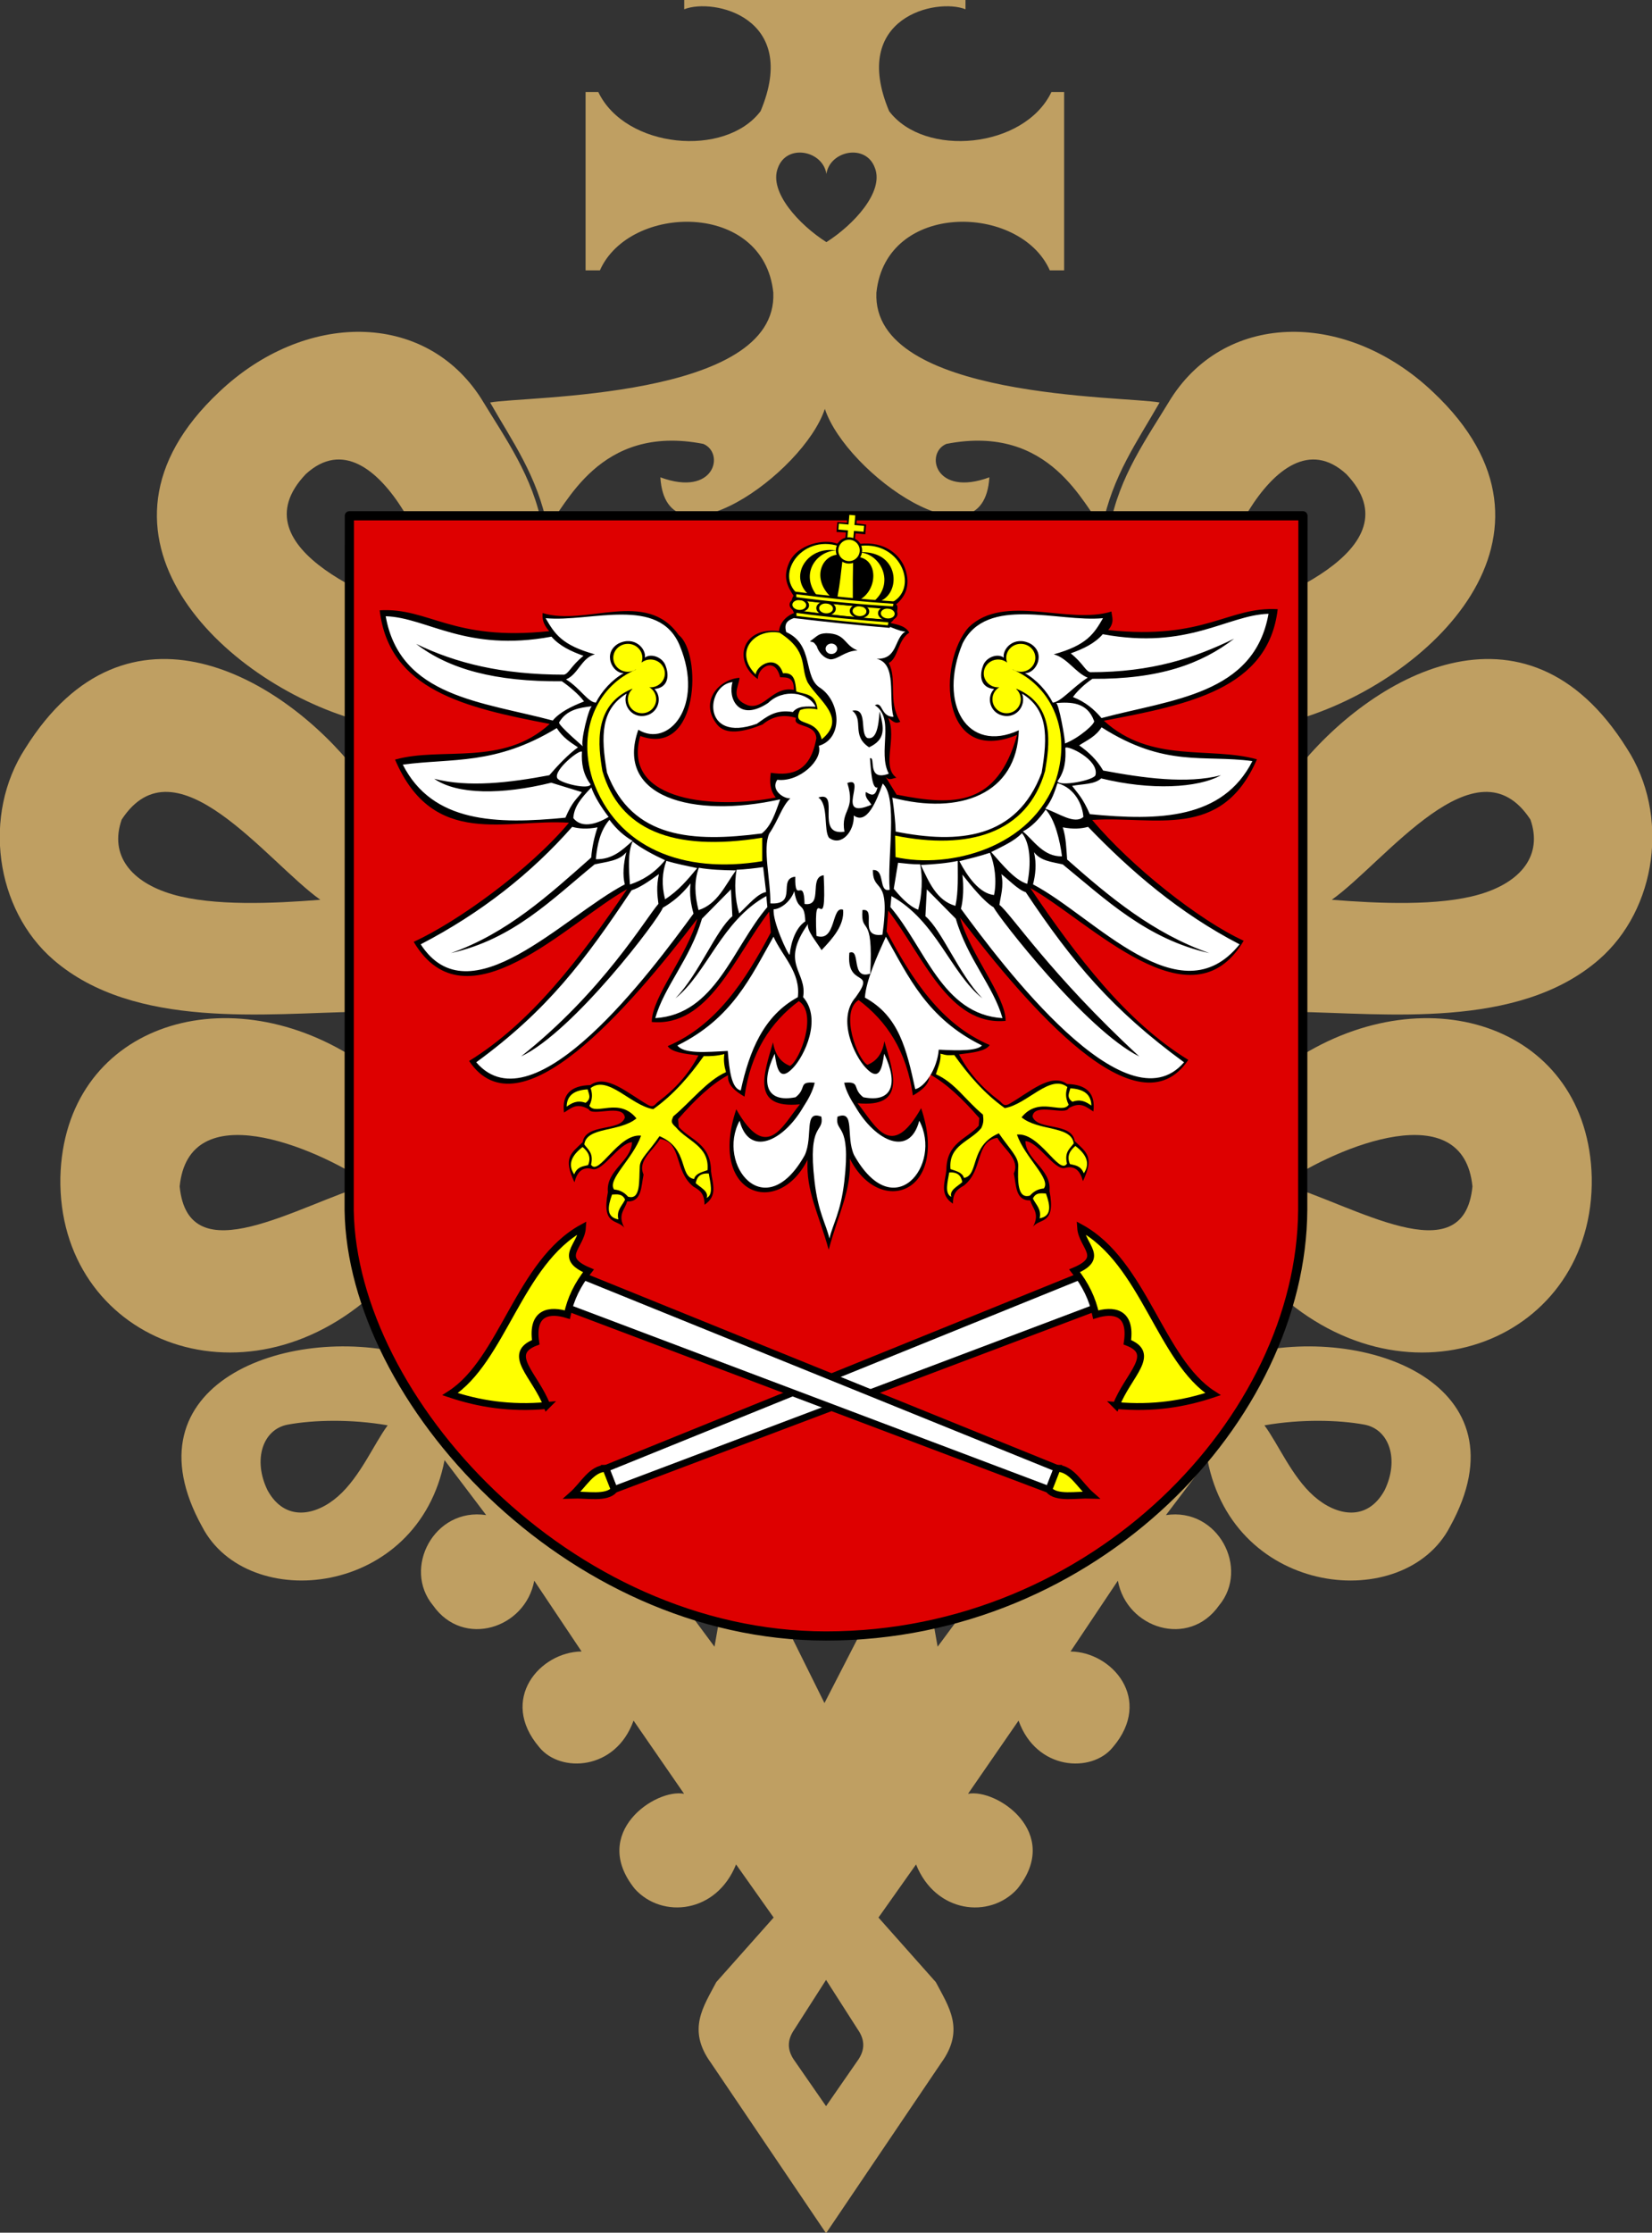 <?xml version="1.0" encoding="UTF-8" standalone="no"?>
<svg xmlns:inkscape="http://www.inkscape.org/namespaces/inkscape" xmlns:sodipodi="http://sodipodi.sourceforge.net/DTD/sodipodi-0.dtd" xmlns="http://www.w3.org/2000/svg" xmlns:svg="http://www.w3.org/2000/svg" xmlns:rdf="http://www.w3.org/1999/02/22-rdf-syntax-ns#" xmlns:cc="http://creativecommons.org/ns#" xmlns:dc="http://purl.org/dc/elements/1.1/" id="svg2" sodipodi:version="0.32" inkscape:version="1.1.2 (b8e25be833, 2022-02-05)" width="975.714" height="1317.822" version="1.0" sodipodi:docname="POL_gmina_Czarny_Dunajec_COA.svg" inkscape:output_extension="org.inkscape.output.svg.inkscape">
  <rect width="100%" height="100%" fill="#333333" stroke="none"/>
  <defs id="defs5"></defs>
  <g id="g3444">
    <g transform="matrix(0.765,0,0,0.765,392.266,449.77)" id="g3332">
      <path id="path2508" style="fill:#bf9f62;fill-opacity:1;fill-rule:evenodd;stroke:none;stroke-width:1px;stroke-linecap:butt;stroke-linejoin:miter;stroke-opacity:1" d="m 125.261,-401.111 c 21.389,-13.616 44.598,-38.984 37.455,-57.231 -6.812,-19.076 -34.728,-13.452 -37.455,4.591 -2.727,-18.043 -30.643,-23.666 -37.454,-4.591 -7.143,18.247 16.065,43.616 37.454,57.231 z m 107.395,-187.034 v 7.37 c -22.202,-8.937 -89.467,5.952 -58.959,78.612 27.3,36.1 104.422,28.844 125.287,-14.74 h 9.826 v 137.57 h -11.055 c -22.863,-51.607 -126.52,-53.662 -133.886,17.196 -3.673,82.206 192.516,79.709 218.639,84.753 -16.951,29.725 -36.536,56.816 -44.219,95.808 -14.227,-14.816 -39.307,-79.763 -120.374,-63.872 -16.746,6.96 -8.917,41.271 33.164,25.794 -4.402,71.751 -110.38,-2.649 -127.007,-52.817 -16.626,50.168 -122.604,124.569 -127.007,52.817 42.082,15.477 49.91,-18.834 33.164,-25.794 -81.067,-15.891 -106.147,49.056 -120.374,63.872 -7.683,-38.992 -27.268,-66.083 -44.219,-95.808 26.122,-5.044 222.312,-2.547 218.639,-84.753 -7.366,-70.858 -111.022,-68.804 -133.886,-17.196 h -11.055 v -137.57 h 9.826 c 20.866,43.584 97.987,50.839 125.287,14.74 30.508,-72.66 -36.756,-87.549 -58.959,-78.612 v -7.37 z m -108.881,1314.215 70.752,-137.589 16.607,94.104 27.678,-37.365 105.219,-826.39 c 7.314,-39.469 28.588,-68.468 47.311,-99.38 43.549,-68.022 136.516,-67.28 202.217,-4.973 116.933,109.784 -3.39,223.973 -106.559,253.25 l 0.821,39.052 c 56.576,-71.99 176.907,-143.06 255.499,-17.213 33.096,51.018 23.383,124.065 -21.93,163.141 -62.498,53.896 -164.669,41.119 -234.694,40.03 l 1.687,36.025 c 101.909,-65.461 224.96,-24.336 227.778,91.81 2.094,124.809 -141.006,182.88 -244.037,87.615 l -23.096,48.612 c 92.651,-23.536 218.521,23.408 157.635,133.283 -34.965,67.133 -166.642,54.554 -187.127,-51.463 l -32.132,42.426 c 40.158,-6.129 64.827,41.132 40.998,69.712 -23.293,33.106 -71.314,17.845 -78.103,-19.115 l -36.543,54.622 c 32.045,0.325 64.131,36.904 32.695,73.82 -16.238,20.16 -59.062,18.128 -72.827,-20.499 l -39.008,56.48 c 21.984,-4.271 73.013,30.014 38.015,73.39 -21.16,23.368 -63.111,18.775 -78.147,-18.9 l -29.017,40.998 44.284,49.82 c 9.744,18.668 22.857,36.494 4.152,62.275 L 125,1135.114 36.098,1003.645 c -18.706,-25.781 -5.592,-43.606 4.152,-62.275 l 44.284,-49.82 -29.017,-40.998 c -15.037,37.675 -56.987,42.268 -78.147,18.9 -34.998,-43.375 16.031,-77.661 38.015,-73.39 l -39.008,-56.48 c -13.765,38.627 -56.589,40.659 -72.827,20.499 -31.436,-36.916 0.65,-73.495 32.695,-73.82 L -100.3,631.641 c -6.79,36.96 -54.811,52.221 -78.103,19.115 -23.829,-28.58 0.84,-75.842 40.998,-69.712 l -32.132,-42.426 c -20.485,106.016 -152.162,118.596 -187.127,51.463 -60.886,-109.874 64.984,-156.819 157.635,-133.283 l -23.096,-48.612 c -103.031,95.265 -246.131,37.194 -244.037,-87.615 2.818,-116.147 125.869,-157.271 227.778,-91.81 l 1.687,-36.025 c -70.025,1.089 -172.196,13.867 -234.694,-40.03 -45.313,-39.076 -55.026,-112.124 -21.93,-163.141 78.592,-125.847 198.923,-54.777 255.499,17.213 l 0.822,-39.052 C -340.17,-61.55 -460.493,-175.739 -343.559,-285.523 c 65.702,-62.307 158.668,-63.049 202.217,4.973 18.723,30.912 39.997,59.911 47.311,99.38 l 105.219,826.39 27.678,37.365 16.607,-94.104 z M 125,1037.076 l 25.107,-36.205 c 4.468,-6.898 5.38,-14.39 -0.658,-23.039 L 125,939.653 100.552,977.832 c -6.038,8.65 -5.127,16.141 -0.658,23.039 z M -172.628,-108.303 c 6.206,-25.222 -47.877,-165.227 -104.006,-113.88 -55.37,58.006 60.021,100.858 104.006,113.88 z m -92.815,214.594 c -36.379,2.894 -82.542,4.953 -113.837,-4.103 -32.407,-9.377 -49.155,-30.387 -39.539,-57.774 41.657,-63.678 112.033,32.488 153.375,61.877 z m 38.179,219.202 c -55.092,15.998 -140.088,70.702 -146.793,1.975 6.993,-70.294 102.486,-31.775 146.793,-1.975 z m 13.823,186.289 c -28.299,-4.933 -57.201,-4.188 -76.988,-0.59 -19.708,3.584 -27.157,27.312 -15.827,50.618 13.451,24.649 37.323,19.842 54.549,4.677 17.17,-15.116 27.699,-40.528 38.266,-54.705 z m 636.068,-620.084 c -6.206,-25.222 47.877,-165.227 104.006,-113.88 55.37,58.006 -60.021,100.858 -104.006,113.88 z m 92.815,214.594 c 36.379,2.894 82.542,4.953 113.837,-4.103 32.407,-9.377 49.155,-30.387 39.539,-57.774 -41.657,-63.678 -112.033,32.488 -153.375,61.877 z M 477.264,325.493 c 55.092,15.998 140.088,70.702 146.793,1.975 -6.993,-70.294 -102.486,-31.775 -146.793,-1.975 z m -13.823,186.289 c 28.299,-4.933 57.201,-4.188 76.988,-0.59 19.708,3.584 27.157,27.312 15.827,50.618 -13.451,24.649 -37.323,19.842 -54.549,4.677 C 484.536,551.37 474.008,525.958 463.44,511.782 Z"></path>
      <g transform="translate(-252.143,-218.773)" id="layer1" inkscape:label="Layer 1" style="fill:#da251c;fill-opacity:1">
        <path sodipodi:nodetypes="ccssccc" id="path3405" d="m 9.106,28.793 -0.145,535.719 0.005,0.414 C 11.326,710.479 177.427,893.074 377.2,893.074 c 207.404,-3e-5 366.982,-167.995 367.945,-328.562 L 745.325,28.793 Z" style="fill:#de0000;fill-opacity:1;fill-rule:nonzero;stroke:#000000;stroke-width:7.087;stroke-linecap:round;stroke-linejoin:round;stroke-miterlimit:4;stroke-dasharray:none;stroke-dashoffset:0;stroke-opacity:1"></path>
      </g>
    </g>
    <g id="g3414">
      <g id="g3380" transform="matrix(0.765,0,0,0.765,-443.294,449.77)">
        <path style="fill:#ffffff;fill-opacity:1;fill-rule:evenodd;stroke:#000000;stroke-width:5.315;stroke-linecap:butt;stroke-linejoin:miter;stroke-miterlimit:4;stroke-dasharray:none;stroke-opacity:1" d="m 1414.954,396.055 -367.801,149.007 6.287,16.347 374.717,-141.462 z" id="path3350"></path>
        <path style="fill:#ffff00;fill-opacity:1;fill-rule:evenodd;stroke:#000000;stroke-width:5.315;stroke-linecap:butt;stroke-linejoin:miter;stroke-miterlimit:4;stroke-dasharray:none;stroke-opacity:1" d="m 1441.225,496.47 c 28.378,2.631 52.622,-1.352 74.728,-8.757 -40.721,-26.064 -53.192,-101.662 -102.167,-128.438 0.947,14.452 19.57,23.019 -4.67,33.277 8.368,10.453 13.847,21.732 16.347,33.861 12.964,-4.036 27.959,-2.754 24.363,21.264 23.553,9.05 0.337,25.426 -8.6,48.793 z" id="path3352" sodipodi:nodetypes="ccccccc"></path>
        <path style="fill:#ffff00;fill-opacity:1;fill-rule:evenodd;stroke:#000000;stroke-width:5.315;stroke-linecap:butt;stroke-linejoin:miter;stroke-miterlimit:4;stroke-dasharray:none;stroke-opacity:1" d="m 1047.255,544.958 6.502,16.553 c -6.112,7.039 -20.977,3.698 -32.59,4.09 8.748,-7.708 14.838,-20.445 26.089,-20.643 z" id="path3354" sodipodi:nodetypes="cccc"></path>
        <path id="path3339" d="m 1027.963,396.055 367.801,149.007 -6.287,16.347 -374.717,-141.462 z" style="fill:#ffffff;fill-opacity:1;fill-rule:evenodd;stroke:#000000;stroke-width:5.315;stroke-linecap:butt;stroke-linejoin:miter;stroke-miterlimit:4;stroke-dasharray:none;stroke-opacity:1"></path>
        <path sodipodi:nodetypes="ccccccc" id="path3337" d="m 1001.692,496.47 c -28.378,2.631 -52.622,-1.352 -74.728,-8.757 40.721,-26.064 53.192,-101.662 102.167,-128.438 -0.947,14.452 -19.57,23.019 4.67,33.277 -8.368,10.453 -13.847,21.732 -16.347,33.861 -12.964,-4.036 -27.959,-2.754 -24.363,21.264 -23.553,9.05 -0.337,25.426 8.6,48.793 z" style="fill:#ffff00;fill-opacity:1;fill-rule:evenodd;stroke:#000000;stroke-width:5.315;stroke-linecap:butt;stroke-linejoin:miter;stroke-miterlimit:4;stroke-dasharray:none;stroke-opacity:1"></path>
        <path sodipodi:nodetypes="cccc" id="path3341" d="m 1395.661,544.958 -6.502,16.553 c 6.112,7.039 20.977,3.698 32.59,4.09 -8.748,-7.708 -14.838,-20.445 -26.089,-20.643 z" style="fill:#ffff00;fill-opacity:1;fill-rule:evenodd;stroke:#000000;stroke-width:5.315;stroke-linecap:butt;stroke-linejoin:miter;stroke-miterlimit:4;stroke-dasharray:none;stroke-opacity:1"></path>
      </g>
      <g id="g3392" transform="translate(4.675,-13.349)">
        <path sodipodi:nodetypes="ccccccccccccccccccccccccccccccccccccccccccccccccccccccccccccccccccccccccccccccccccccccccccccccccccccccccccsccccccccccccccsccccccccc" d="m 525.146,482.415 c 34.04,6.765 59.07,6.781 70.924,-35.303 -45.583,18.861 -47.239,-42.761 -28.583,-63.549 20.936,-20.297 58.8,-1.276 84.285,-9.27 0.165,2.979 2.145,6.266 -1.92,10.938 57.321,6.077 70.871,-14.023 100.113,-12.312 -5.522,47.133 -52.712,56.321 -102.65,65.836 27.788,25.398 62.644,15.001 90.381,22.781 -20.941,48.248 -60.226,33.277 -97.293,35.783 23.119,27.564 63.347,59.333 89.475,71.289 -30.953,52.355 -90.837,-11.431 -126.032,-31.103 27.784,41.104 56.977,79.108 93.309,101.409 -29.664,44.417 -94.409,-31.192 -134.779,-83.913 6.048,21.923 27.006,46.379 26.891,60.91 -33.527,3.031 -48.522,-37.954 -69.334,-65.122 l -0.972,12.312 c 15.124,28.506 32.135,54.77 60.91,67.066 -2.382,3.607 -9.715,4.492 -18.143,5.508 6.015,11.407 14.185,20.121 23.651,27.215 1.939,1.306 2.535,4.002 6.156,1.944 11.851,-6.787 24.584,-18.571 34.019,-11.664 11.607,0.261 16.904,5.571 15.551,16.199 -4.009,-2.35 -7.284,-6.167 -14.58,-1.944 -1.899,4.577 -20.259,-3.564 -21.383,4.86 2.67,8.495 23.14,3.211 24.947,14.579 6.925,6.672 11.711,9.127 4.86,23.651 -1.627,-6.078 -4.754,-9.457 -10.692,-7.776 -6.116,1.581 -15.546,-15.372 -23.327,-15.875 0.377,11.269 15.56,16.601 14.255,29.483 3.896,20.081 -5.796,15.835 -9.72,21.059 4.215,-7.901 -0.398,-10.757 -1.62,-15.551 -8.83,0.298 -8.219,-8.844 -9.72,-15.875 3.768,-8.421 -5.809,-14.174 -9.72,-21.059 -13.272,2.078 -8.074,18.886 -19.763,28.187 -3.257,1.918 -6.588,3.725 -6.48,10.692 -8.2,-5.332 -4.601,-12.81 -3.888,-19.763 0.105,-16.407 12.087,-18.297 19.115,-26.243 l 0.324,-4.536 c -9.828,-11.256 -19.655,-20.688 -29.483,-25.919 0.479,5.806 -4.23,9.388 -9.72,12.636 -3.685,-26.265 -15.449,-43.913 -32.075,-56.374 -11.29,7.24 -0.645,35.095 5.184,38.231 5.476,-2.09 8.888,-6.657 10.044,-13.932 5.517,19.058 12.981,39.351 -15.875,36.611 10.551,12.829 19.614,34.588 37.583,2.916 16.907,50.457 -24.5,64.681 -42.118,29.807 1.039,18.814 -6.737,32.097 -12.474,53.782 -5.737,-21.037 -13.513,-34.32 -12.474,-53.134 -17.619,34.874 -59.025,20.65 -42.119,-29.807 17.968,31.672 27.031,9.914 37.583,-2.916 -28.857,2.74 -21.392,-17.553 -15.876,-36.611 1.156,7.274 4.568,11.841 10.044,13.932 5.829,-3.135 16.474,-30.991 5.184,-38.231 -16.626,12.461 -28.39,30.109 -32.075,56.374 -5.49,-3.248 -10.199,-6.83 -9.72,-12.636 -9.828,5.231 -19.655,14.663 -29.483,25.919 l 0.324,4.536 c 7.028,7.946 19.01,9.836 19.115,26.243 0.713,6.953 4.313,14.431 -3.888,19.763 0.108,-6.966 -3.222,-8.774 -6.48,-10.692 -11.689,-9.301 -6.491,-26.109 -19.763,-28.187 -3.91,6.886 -13.488,12.638 -9.72,21.059 -1.5,7.031 -0.889,16.174 -9.72,15.875 -1.222,4.794 -5.835,7.65 -1.62,15.551 -3.923,-5.225 -13.615,-0.979 -9.72,-21.059 -1.305,-12.882 13.879,-18.214 14.256,-29.483 -7.781,0.503 -17.211,17.456 -23.327,15.875 -5.938,-1.681 -9.065,1.698 -10.692,7.776 -6.851,-14.525 -2.065,-16.979 4.86,-23.651 1.807,-11.369 22.277,-6.084 24.947,-14.579 -1.124,-8.424 -19.484,-0.283 -21.383,-4.86 -7.295,-4.223 -10.571,-0.406 -14.579,1.944 -1.352,-10.629 3.944,-15.938 15.551,-16.199 9.435,-6.907 22.168,4.877 34.019,11.664 3.621,2.058 4.217,-0.638 6.156,-1.944 9.466,-7.094 17.636,-15.808 23.651,-27.215 -8.429,-1.016 -15.761,-1.9 -18.143,-5.508 28.775,-12.296 45.786,-38.56 60.91,-67.066 l -0.972,-12.312 c -20.812,27.168 -35.806,68.152 -69.334,65.122 -0.115,-14.531 20.843,-38.987 26.891,-60.91 -40.371,52.721 -105.115,128.33 -134.779,83.913 36.331,-22.3 65.525,-60.305 93.309,-101.409 -35.194,19.672 -95.079,83.458 -126.032,31.103 26.128,-11.956 68.57,-42.742 91.689,-70.306 -37.067,-2.506 -80.042,15.662 -102.704,-37.259 27.737,-7.78 63.576,4.338 91.365,-21.059 -49.939,-9.514 -94.915,-19.932 -100.437,-67.066 29.242,-1.711 42.792,18.388 100.113,12.312 -4.065,-4.672 -4.053,-7.712 -3.888,-10.692 25.485,7.994 61.135,-14.47 80.349,12.96 13.737,10.457 12.326,72.325 -22.679,59.614 -11.267,39.624 45.985,43.052 80.025,36.287 -3.52,-4.35 -3.683,-9.372 -2.916,-14.579 12.85,2.029 23.481,-0.985 26.891,-20.411 -0.543,-9.219 -14.437,-5.936 -11.988,-11.988 -7.978,-2.411 -14.374,-0.605 -19.763,3.888 -11.341,4.517 -21.795,6.452 -26.891,0 -10.745,-13.535 1.164,-26.742 13.284,-27.539 -0.589,5.715 -5.757,12.085 4.86,16.199 9.906,2.929 14.64,-11.444 27.215,-9.072 0.154,-7.621 -4.054,-7.391 -8.1,-7.452 -3.112,-12.651 -13.279,-5.636 -13.191,1.044 -14.745,-9.956 -9.847,-31.124 12.543,-28.259 0.505,-6.119 5.983,-9.769 9.057,-10.75 -1.418,-1.044 -2.742,-7.167 -0.467,-10.106 -3.661,-5.691 -6.474,-10.869 -2.638,-19.569 4.974,-11.279 21.49,-14.207 28.381,-11.187 1.105,-0.874 1.551,-2.294 4.855,-3.507 l 0.286,-3.111 -5.55,-0.319 0.513,-5.838 5.64,0.398 0.461,-5.519 5.616,0.459 -0.407,5.505 5.685,0.665 -0.499,5.717 -5.727,-0.57 -0.415,3.612 c -1.055,-0.036 3.228,1.669 2.885,2.597 15.25,-1.724 23.92,6.9 26.662,14.335 3.998,10.84 -0.572,17.631 -5.254,21.411 2.404,0.857 -0.626,10.561 -3.715,10.743 2.752,1.065 8.821,1.168 11.572,5.884 -6.914,4.43 -6.578,15.24 -12.144,17.94 5.188,9.803 -0.761,22.408 6.804,34.667 -3.391,1.782 -4.926,-1.078 -7.128,-2.268 5.404,11.869 -4.211,28.815 4.86,35.315 -2.16,0.241 -4.32,2.092 -6.48,-0.648 l 6.804,11.016" style="fill:#000000;fill-opacity:1;fill-rule:evenodd;stroke:none;stroke-width:1px;stroke-linecap:butt;stroke-linejoin:miter;stroke-opacity:1" id="path3388"></path>
        <path sodipodi:nodetypes="ccccccccccssccccccccssscssscsccssccccccccssscssscsc" d="m 441.657,411.43 c -13.273,-13.356 -0.717,-27.341 14.113,-24.641 17.372,11.263 11.913,19.672 16.577,29.346 6.645,10.909 23.585,21.047 8.288,33.602 -3.199,-13.679 -18.029,-6.653 -12.769,-17.249 2.124,-0.805 4.648,-1.41 10.305,-0.448 -1.132,-9.608 -7.498,-8.75 -12.545,-10.529 -0.558,-5.64 -0.892,-11.504 -7.84,-10.753 -3.831,-11.886 -15.634,-4.748 -16.129,0.672 z m -75.508,-18.059 c -4.748,0 -8.603,3.692 -8.603,8.245 0,4.553 3.855,8.245 8.603,8.245 1.79,0 3.431,-0.534 4.803,-1.434 l -0.143,0.215 c -20.829,8.749 -35.226,33.701 -25.523,64.691 14.296,40.75 53.786,56.009 100.227,48.321 v -13.861 c -53.846,8.689 -84.385,-5.303 -94.372,-39.288 -2.562,-14.854 -5.576,-38.8 17.254,-48.488 l 0.574,-0.096 c -1.711,1.515 -2.796,3.715 -2.796,6.166 0,4.562 3.73,8.245 8.34,8.245 4.61,0 8.364,-3.683 8.364,-8.245 0,-3.011 -1.629,-5.653 -4.063,-7.098 0.232,0.018 0.456,0.048 0.693,0.048 4.701,0 8.508,-3.667 8.508,-8.197 0,-4.53 -3.807,-8.221 -8.508,-8.221 -2.002,0 -3.851,0.677 -5.305,1.792 0.333,-0.878 0.526,-1.808 0.526,-2.796 0,-4.553 -3.831,-8.245 -8.579,-8.245 z m 232.072,0 c 4.748,0 8.603,3.692 8.603,8.245 0,4.553 -3.855,8.245 -8.603,8.245 -1.79,0 -3.431,-0.534 -4.803,-1.434 l 0.143,0.215 c 20.829,8.749 35.226,33.701 25.523,64.691 -14.296,40.75 -63.216,52.957 -94.824,45.918 l -0.245,-12.698 c 43.093,8.689 77.883,-1.038 88.542,-38.047 2.562,-14.854 6.248,-38.8 -16.582,-48.488 l -0.574,-0.096 c 1.711,1.515 2.796,3.715 2.796,6.166 0,4.562 -3.73,8.245 -8.34,8.245 -4.61,0 -8.364,-3.683 -8.364,-8.245 0,-3.011 1.629,-5.653 4.063,-7.098 -0.232,0.018 -0.456,0.048 -0.693,0.048 -4.701,0 -8.508,-3.667 -8.508,-8.197 0,-4.53 3.807,-8.221 8.508,-8.221 2.002,0 3.851,0.677 5.305,1.792 -0.333,-0.878 -0.526,-1.808 -0.526,-2.796 0,-4.553 3.831,-8.245 8.579,-8.245 z" style="fill:#ffff00;fill-opacity:1;fill-rule:evenodd;stroke:none;stroke-width:1px;stroke-linecap:butt;stroke-linejoin:miter;stroke-opacity:1" id="path3393"></path>
        <path d="m 452.175,566.225 c 5.288,11.691 16.12,21.071 14.376,35.692 -20.194,10.942 -28.603,31.619 -33.709,55.025 -5.469,-1.12 -6.764,-11.779 -7.684,-23.299 -12.705,0.72 -26.008,1.824 -29.743,-3.222 32.463,-15.981 43.38,-40.581 56.76,-64.195 z m -25.128,-27.948 -17.122,17.331 c -6.88,23.713 -22.36,39.996 -27.563,58.675 35.462,-2.205 45.625,-41.516 66.192,-65.566 l -0.626,-6.473 c -26.533,14.706 -34.834,45.245 -53.664,60.346 13.948,-14.417 23.903,-40.248 33.618,-48.444 z M 348.244,501.669 c -6.277,1.194 -10.979,0.813 -14.961,-0.288 -24.147,27.389 -53.746,50.811 -89.479,69.339 28.824,44.355 84.223,-16.381 120.552,-35.389 -1.394,-5.489 -0.806,-11.969 0.863,-18.989 -4.018,5.167 -11.796,5.635 -18.701,7.193 -25.289,20.645 -47.919,44.115 -84.876,52.364 33.216,-11.675 57.843,-34.284 82.862,-56.392 0.471,-5.946 1.735,-11.892 3.74,-17.838 z m 36.252,27.621 c -5.94,4.304 -11.686,8.219 -16.112,9.495 -27.746,41.624 -49.578,70.739 -91.781,101.563 34.232,39.853 103.907,-54.444 128.32,-87.753 -1.435,-5.373 -2.563,-10.951 -1.726,-17.838 -5.467,7.019 -10.933,11.181 -16.4,14.386 -1.956,6.154 -52.614,73.075 -83.725,87.753 48.391,-38.287 73.66,-81.589 81.135,-90.054 -0.654,-5.1 -1.305,-10.203 0.288,-17.551 z m -29.215,-32.039 c 4.161,5.601 8.757,9.61 13.663,12.4 -6.003,5.309 -11.696,11.044 -21.7,10.85 0.782,-8.751 2.653,-17.057 8.038,-23.25 z m 13.668,12.794 c 5.033,4.003 12.464,7.934 19.176,11.038 -6.61,8.088 -13.608,11.897 -20.732,14.338 -0.73,-9.501 -1.301,-18.949 1.556,-25.376 z m 19.951,11.426 c 6.071,1.782 12.142,2.974 18.213,4.263 -5.507,6.629 -10.965,13.287 -18.988,18.407 -2.112,-8.346 -1.763,-15.873 0.775,-22.669 z m 19.182,4.069 c 6.406,1.111 13.946,1.466 21.894,1.55 -6.427,8.844 -10.878,19.862 -22.088,23.444 -2.187,-8.557 -2.769,-16.953 0.194,-24.994 z m 22.282,1.163 c 5.231,-0.196 10.463,-0.845 15.694,-1.55 l 1.744,14.725 c -4.912,0.743 -10.497,7.54 -15.888,12.594 -2.582,-8.271 -2.898,-18.017 -1.55,-25.769 z m -85.302,-96.528 c -1.607,-0.714 -7.454,22.189 -5.33,23.868 1.826,1.443 -15.437,-13.065 -14.135,-14.367 4.493,-7.557 11.951,-8.591 19.465,-9.501 z m -6.025,26.881 c -0.363,6.669 0.544,13.179 5.098,19.233 -0.75,3.376 -18.276,-0.668 -19.697,-3.708 -2.22,-4.749 13.359,-17.186 14.599,-15.526 z m 5.561,21.087 c 1.785,5.337 6.17,12.175 10.196,17.38 -8.399,5.036 -16.477,6.328 -20.856,0.695 0.464,-6.739 4.409,-11.566 10.66,-18.075 z m -4.645,-77.707 c -7.26,-2.624 -14.101,-5.751 -18.914,-11.311 -50.615,9.37 -73.451,-11.29 -97.907,-12.053 8.451,47.745 57.301,50.474 98.649,61.563 4.171,-4.972 10.882,-8.261 18.496,-11.265 -3.001,-4.151 -9.136,-9.234 -13.119,-11.914 -39.226,0.317 -66.585,-7.06 -86.04,-22.066 23.297,11.33 50.741,18.172 87.338,18.172 2.95,-0.75 4.076,-5.14 11.497,-11.126 z m 116.183,84.718 c -2.76,7.585 -5.107,15.583 -10.895,20.14 -40.414,5.235 -76.676,3.301 -91.397,-35.842 -3.827,-22.154 -3.584,-37.384 11.567,-46.698 -2.85,7.262 4.001,16.06 13.223,12.363 6.149,-2.675 7.606,-10.723 3.252,-15.087 8.299,-0.794 8.632,-8.118 6.712,-13.273 -1.489,-5.39 -8.704,-8.083 -12.396,-5.241 0.932,-5.129 -6.116,-13.174 -15.758,-8.239 -9.371,5.595 -3.491,17.507 3.229,17.398 -6.917,3.89 -13.067,10.708 -16.418,17.395 -4.8,-0.302 -9.093,-8.408 -17.605,-13.725 7.161,-2.899 9.067,-12.705 17.025,-14.785 -19.556,-5.408 -23.753,-12.121 -29.09,-21.342 26.294,2.587 66.976,-13.659 79.248,16.271 14.728,35.611 -6.731,60.522 -24.489,49.568 -14.086,39.706 32.086,52.611 83.791,41.097 z m 20.915,-54.68 c -4.312,-8.743 -19.27,-10.8 -28.002,-2.24 -17.542,11.648 -23.959,-2.906 -21.057,-12.321 -16.053,1.867 -18.447,36.378 14.337,24.641 5.731,-4.019 10.942,-8.686 21.281,-6.944 3.256,-3.902 8.46,-3.259 13.441,-3.136 z m 45.296,53.672 c 1.21,8.166 1.823,14.705 1.992,20.037 37.12,7.367 71.467,4.412 86.188,-34.731 3.827,-22.154 3.584,-37.384 -11.567,-46.698 2.85,7.262 -4.001,16.06 -13.223,12.363 -6.15,-2.675 -7.606,-10.723 -3.252,-15.087 -8.299,-0.794 -8.632,-8.118 -6.712,-13.273 1.489,-5.39 8.704,-8.083 12.396,-5.241 -0.932,-5.129 6.116,-13.174 15.758,-8.239 9.371,5.595 3.491,17.507 -3.229,17.398 6.916,3.89 13.067,10.708 16.418,17.395 4.8,-0.302 12.118,-9.416 20.629,-14.734 -7.161,-2.899 -12.091,-11.697 -20.049,-13.777 19.556,-5.408 23.753,-12.121 29.09,-21.342 -26.294,2.587 -68.657,-13.659 -82.945,14.927 -14.728,35.611 2.699,65.226 33.225,51.248 -1.035,37.689 -34.774,50.259 -74.719,39.753 z m 105.385,-85.159 c 7.26,-2.624 14.101,-5.751 18.914,-11.311 50.615,9.37 73.451,-11.29 97.907,-12.053 -8.451,47.745 -57.301,50.474 -98.649,61.563 -4.171,-4.972 -9.26,-9.419 -16.874,-12.424 3.001,-4.151 7.514,-8.076 11.497,-10.755 39.226,0.317 64.268,-8.682 83.722,-23.688 -23.297,11.33 -48.424,19.794 -85.02,19.794 -2.95,-0.75 -4.076,-5.14 -11.497,-11.126 z m -291.035,55.468 c -4.684,-3.081 -9.058,-5.857 -12.528,-11.368 -36.302,22.117 -61.945,17.65 -90.938,21.574 17.516,34.476 55.336,35.291 96.043,31.318 4.206,-9.815 6.659,-10.87 9.743,-15.079 l -18.095,-5.568 c -29.253,7.174 -55.457,7.133 -69.133,-2.32 20.127,5.248 44.383,2.336 67.973,-2.088 5.043,-5.829 11.284,-12.464 16.934,-16.47 z m 296.018,-1.159 c 4.685,-3.081 9.753,-5.162 13.223,-10.673 37.692,23.971 60.091,16.028 89.084,19.952 -17.516,34.476 -55.336,35.291 -96.043,31.318 -4.206,-9.815 -7.354,-12.492 -10.439,-16.701 6.33,-1.172 13.26,-0.816 17.168,-4.409 29.253,7.174 57.079,5.742 70.755,-1.856 -20.127,5.248 -46.005,1.641 -69.595,-2.783 -3.652,-6.292 -8.503,-10.842 -14.153,-14.848 z m -13.735,-24.975 c 1.607,-0.714 5.6,21.957 5.33,23.868 8.48,-3.257 18.45,-12.139 17.148,-13.44 -4.03,-11.033 -13.805,-11.14 -22.478,-10.428 z m 5.561,26.417 c 0.363,6.669 -0.081,13.643 -4.635,19.697 0.75,3.376 21.765,-0.429 22.478,-3.708 1.989,-9.152 -16.603,-17.65 -17.843,-15.989 z m -4.635,20.856 c -1.785,5.337 -3.158,9.858 -7.184,15.062 7.704,2.487 17.172,9.573 22.478,4.866 -0.464,-6.739 -4.64,-16.895 -15.294,-19.929 z m -6.961,15.584 c -3.942,5.757 -8.368,10.228 -13.461,12.929 6.203,5.073 12.113,15.041 23.072,14.655 -1.119,-8.714 -3.99,-21.603 -9.61,-27.584 z m -14.005,13.92 c -4.565,4.759 -11.596,7.812 -18.183,11.172 6.917,7.827 14.057,16.595 21.269,18.759 2.494,-12.041 1.76,-24.007 -3.086,-29.931 z m -18.942,11.589 c -5.998,2.015 -12.018,3.44 -18.035,4.962 4.789,9.124 11.856,19.055 20.459,19.985 1.788,-8.422 0.374,-18.254 -2.424,-24.947 z m -19.01,4.806 c -6.358,1.358 -13.879,2.003 -21.818,2.393 4.632,9.559 9.117,20.977 20.457,24.125 1.855,-8.634 1.338,-18.209 1.361,-26.518 z m -22.22,2.021 c -5.235,0.006 -7.775,-0.441 -13.03,-0.943 l -2.531,15.363 c 3.193,3.847 8.648,10.229 14.424,12.359 2.261,-8.364 2.782,-19.084 1.136,-26.779 z m 84.243,-21.843 c 6.277,1.194 10.978,0.813 14.961,-0.288 25.298,26.238 53.745,50.811 89.479,69.339 -35.154,43.779 -85.662,-16.381 -121.991,-35.389 1.394,-5.489 2.244,-11.969 0.575,-18.989 4.018,5.167 10.069,5.635 16.975,7.193 25.289,20.645 49.645,44.115 86.602,52.364 -33.216,-11.675 -58.993,-33.133 -84.012,-55.241 -0.471,-5.946 -0.584,-13.043 -2.589,-18.989 z m -36.252,27.621 c 3.624,2.686 9.96,9.37 14.386,10.645 27.745,41.624 51.304,69.588 93.507,100.412 -34.232,39.853 -107.359,-57.321 -131.773,-90.63 1.435,-5.373 1.7,-13.252 0.863,-20.14 5.467,7.019 12.947,16.072 18.414,19.277 3.107,6.154 54.628,72.499 86.026,88.04 -52.419,-48.357 -75.674,-84.179 -82.574,-89.479 0.654,-5.1 2.744,-10.779 1.151,-18.126 z m -44.033,8.987 17.122,17.331 c 6.88,23.713 22.36,39.996 27.563,58.675 -35.462,-2.205 -45.625,-41.516 -66.192,-65.566 l 0.626,-6.473 c 26.533,14.706 34.834,45.245 53.664,60.346 -13.948,-14.417 -23.903,-40.248 -33.618,-48.444 z m -24.186,27.948 c -5.288,11.691 -11.658,25.78 -12.393,35.939 20.194,10.942 24.637,30.628 29.743,54.033 5.469,-1.12 12.961,-11.779 13.88,-23.299 12.705,0.72 22.786,0.585 25.529,-2.479 C 542.837,614.439 531.92,589.839 518.541,566.225 Z M 459.691,386.431 c -1.896,-6.463 2.433,-7.516 6.297,-8.906 37.389,-7.287 57.113,9.006 64.112,8.538 -6.794,4.102 -4.379,16.501 -17.013,16.125 12.262,2.874 6.797,22.67 9.934,34.254 -7.765,-0.041 -6.112,-9.345 -10.961,-6.851 12.139,7.991 1.4,27.586 8.221,40.42 -13.323,4.882 -7.474,-10.416 -11.133,-9.077 0.558,6.203 1.057,18.614 4.453,17.127 -1.373,6.198 -4.235,4.32 -6.851,2.74 -0.862,3.348 1.856,5.092 3.254,7.536 -22.252,9.548 -2.057,-17.281 -14.215,-12.845 5.127,16.563 -4.088,15.422 -1.713,28.773 -17.859,2.723 -1.956,-24.575 -15.414,-20.21 6.219,4.168 2.967,19.411 6.337,23.806 7.313,5.383 15.084,-3.96 14.558,-13.188 7.695,5.667 13.406,-8.232 17.127,-18.84 9.155,8.559 2.512,43.331 4.11,62.685 -6.929,1.869 -2.363,-12.229 -9.934,-11.646 0.011,14.445 10.664,2.437 5.652,38.193 -14.736,1.945 -2.9,-15.91 -11.818,-14.558 -1.086,15.463 6.609,0.462 4.624,37.508 -11.824,3.97 -5.284,-15.057 -12.331,-12.331 -2.035,21.278 16.254,8.943 3.768,26.204 -11.393,12.937 -0.594,34.913 5.823,41.619 8.431,9.101 9.793,-0.379 10.961,-8.221 8.676,18.049 4.572,29.094 -12.331,25.69 -6.898,-5.271 -1.16,-9.458 -11.304,-8.563 1.144,5.009 3.724,9.659 6.68,14.215 11.893,20.452 32.054,29.872 37.679,8.221 13.837,25.84 -14.945,62.467 -38.536,20.21 -5.038,-11.243 0.89,-26.725 -9.762,-22.608 -1.697,10.019 8.195,2.683 4.034,38.205 -2.171,18.534 -6.66,24.671 -8.79,33.728 -2.13,-9.057 -6.619,-15.194 -8.79,-33.728 -4.161,-35.522 5.731,-28.186 4.034,-38.205 -10.652,-4.118 -4.724,11.364 -9.762,22.608 -23.591,42.257 -52.373,5.631 -38.536,-20.21 5.626,21.651 25.786,12.231 37.679,-8.221 2.956,-4.556 5.536,-9.206 6.68,-14.215 -10.144,-0.895 -4.406,3.292 -11.304,8.563 -16.904,3.403 -21.008,-7.642 -12.331,-25.69 1.168,7.842 2.531,17.322 10.961,8.221 6.417,-6.705 17.216,-28.681 5.823,-41.619 2.625,-15.183 -14.009,-19.31 2.878,-43.135 -0.784,3.79 4.651,9.96 8.019,15.396 6.804,-7.127 13.487,-14.74 12.738,-23.813 -7.047,-2.726 -3.933,19.384 -15.757,15.414 -1.813,-36.019 6.224,5.187 4.282,-35.795 -9.089,1.046 0.007,18.558 -11.304,16.956 -0.388,-16.917 -5.834,0.914 -5.481,-16.099 -10.653,1.13 1.791,16.769 -14.729,15.757 0.255,-13.616 -4.702,-32.345 -0.626,-41.253 5.635,-8.304 7.378,-16.011 12.444,-20.747 -3.986,0.332 -11.854,-5.052 -7.707,-10.961 13.158,1.553 27.119,-11.859 24.492,-20.039 14.441,-4.22 13.086,-25.728 1.028,-34.083 -10.579,-6.304 -3.522,-25.527 -20.249,-33.055 z m 4.756,152.944 c -2.896,7.786 -9.851,10.864 -12.16,10.619 -0.912,6.841 8.343,26.889 9.42,26.889 0.916,-8.422 4.021,-16.322 9.249,-19.696 -0.488,-12.573 -4.397,-4.885 -6.508,-17.812 z m 34.254,-106.53 c 9.511,-1.984 4.143,13.469 8.906,16.099 5.096,1.224 6.629,-6.105 7.193,-15.757 2.704,10.032 3.752,16.614 -6.166,21.237 -10.711,-6.957 -2.863,-16.024 -9.934,-21.58 z M 473.651,391.939 c 4.81,-3.5 4.989,-4.578 9.635,-4.834 11.815,0.124 10.336,6.988 18.497,10.116 -7.697,0.515 -10.989,5.04 -15.807,5.326 -4.296,-0.569 -7.406,-4.669 -8.237,-7.79 -1.887,-2.292 -1.239,-2.211 -4.088,-2.818 z m 16.143,4.343 c 0,1.702 -1.535,3.083 -3.425,3.083 -1.891,0 -3.425,-1.381 -3.425,-3.083 0,-1.702 1.535,-3.083 3.425,-3.083 1.891,0 3.425,1.381 3.425,3.083 z" style="fill:#ffffff;fill-opacity:1;fill-rule:evenodd;stroke:none;stroke-width:1px;stroke-linecap:butt;stroke-linejoin:miter;stroke-opacity:1" id="path2438" sodipodi:nodetypes="ccccccccccccccccccccccccccccccccccccccccccccccccccccccsccccscccccccccccccccccccccccccccccccccccccccccccccccccccccccccccccccccccccccccccccccccccccccsccccccccccccccccccccccccccccccccccccccccccccccccccccccccccccccccccccccccccccccccccccccccccscsccccccccccccccccccccccccccccccccccccccccsssc"></path>
        <path sodipodi:nodetypes="ccccccccccccccccccccccccscccccccccc" d="m 342.415,656.337 c 0.588,2.649 2.527,5.299 -1.242,7.948 -4.995,-1.794 -8.129,0.135 -11.177,2.235 0.149,-7.022 4.998,-9.771 12.419,-10.183 z m -2.98,34.027 c 3.26,2.741 5.234,5.964 3.229,10.68 -3.086,0.76 -6.38,0.896 -8.196,5.464 -3.931,-5.731 -1.692,-11.076 4.968,-16.144 z m 17.386,28.066 c 2.939,-0.123 6.036,-0.723 7.7,2.98 -1.76,3.63 -5.214,6.243 -3.974,11.674 -7.204,-1.308 -6.361,-7.443 -3.726,-14.654 z m 49.426,-6.706 c 0.609,-3.582 2.477,-6.085 7.7,-5.713 0.947,5.823 2.87,12.377 -1.242,14.406 1.315,-3.888 -3.491,-6.028 -6.458,-8.693 z m 4.719,-75.009 c 3.932,0.087 7.927,-0.081 12.17,-1.242 -0.57,3.921 -0.001,7.385 0.993,10.68 -11.352,5.091 -20.652,17.395 -31.162,26.135 -1.086,2.791 -1.755,3.442 1.623,6.479 6.76,8.177 19.879,11.059 18.611,25.257 -3.312,1.158 -7.044,1.95 -7.948,5.216 -9.087,-1.521 -2.857,-17.836 -20.405,-25.278 -6.602,9.571 -11.369,13.224 -11.654,17.742 -0.519,8.229 0.739,20.219 -6.935,17.968 -2.395,-2.756 -5.173,-3.98 -8.196,-4.222 -4.431,-5.675 11.079,-18.066 15.896,-31.792 -13.309,-1.519 -25.034,24.269 -29.556,17.138 1.627,-6.926 -1.754,-8.843 -3.974,-11.922 1.323,-10.629 20.77,-7.142 30.798,-15.399 -10.211,-12.707 -23.939,-1.511 -27.818,-7.451 2.163,-4.435 1.691,-7.552 0.745,-10.432 10.183,-7.963 23.874,10.347 37.008,12.419 12.118,-8.613 21.44,-19.555 29.805,-31.295 z" style="fill:#ffff00;fill-opacity:1;fill-rule:evenodd;stroke:none;stroke-width:1px;stroke-linecap:butt;stroke-linejoin:miter;stroke-opacity:1" id="path3225"></path>
        <path sodipodi:nodetypes="ccccccccccccccccccccccccscccccccccc" id="path3236" style="fill:#ffff00;fill-opacity:1;fill-rule:evenodd;stroke:none;stroke-width:1px;stroke-linecap:butt;stroke-linejoin:miter;stroke-opacity:1" d="m 627.493,655.708 c -0.588,2.649 -2.527,5.299 1.242,7.948 4.995,-1.794 8.129,0.135 11.177,2.235 -0.149,-7.022 -4.998,-9.771 -12.419,-10.183 z m 2.98,34.027 c -3.26,2.741 -5.234,5.964 -3.229,10.68 3.086,0.76 6.38,0.896 8.196,5.464 3.931,-5.731 1.692,-11.076 -4.967,-16.144 z m -17.386,28.066 c -2.939,-0.123 -6.036,-0.723 -7.699,2.98 1.76,3.63 5.214,6.243 3.974,11.674 7.204,-1.308 6.361,-7.443 3.726,-14.654 z m -49.426,-6.706 c -0.609,-3.582 -2.477,-6.085 -7.699,-5.713 -0.947,5.823 -2.87,12.377 1.242,14.406 -1.315,-3.888 3.491,-6.028 6.458,-8.693 z m -4.719,-75.009 c -3.932,0.087 -3.939,0.339 -8.183,-0.822 0.57,3.921 -1.678,8.855 -2.672,12.149 11.352,5.091 17.294,15.086 27.804,23.826 0.457,3.631 0.286,5.121 -0.993,7.948 -6.76,8.177 -19.459,10.01 -18.191,24.208 3.312,1.158 7.044,1.95 7.948,5.216 9.087,-1.521 3.067,-18.886 20.615,-26.328 6.602,9.571 11.579,13.854 11.444,19.211 -0.207,8.243 -0.739,19.8 6.935,17.548 2.395,-2.756 5.173,-3.98 8.196,-4.222 4.431,-5.675 -11.079,-18.066 -15.896,-31.792 13.309,-1.519 25.034,24.269 29.556,17.138 -1.627,-6.926 1.754,-8.843 3.974,-11.922 -1.323,-10.629 -20.77,-7.142 -30.798,-15.399 10.211,-12.707 23.939,-1.511 27.818,-7.451 -2.163,-4.435 -1.691,-7.552 -0.745,-10.432 -10.183,-7.963 -23.874,10.347 -37.008,12.419 -12.118,-8.613 -21.44,-19.555 -29.805,-31.295 z"></path>
        <g transform="matrix(0.668,0.011,-0.011,0.668,645.378,21.889)" style="fill:#ffff00;fill-opacity:1;stroke:#000000;stroke-width:2.126;stroke-miterlimit:4;stroke-dasharray:none;stroke-opacity:1" id="g3981">
          <path style="fill:#ffff00;fill-opacity:1;fill-rule:evenodd;stroke:none;stroke-width:2.126;stroke-linecap:butt;stroke-linejoin:miter;stroke-miterlimit:4;stroke-dasharray:none;stroke-opacity:1" d="m -246.313,519.274 c -24.661,-16.39 -4.673,-49.378 24.863,-40.967 l 1.087,-3.685 c -34.588,-13.588 -60.62,24.259 -38.768,41.846 z" id="path3972" sodipodi:nodetypes="ccccc"></path>
          <path style="opacity:1;fill:#ffff00;fill-opacity:1;fill-rule:nonzero;stroke:none;stroke-width:2.126;stroke-linecap:round;stroke-linejoin:round;stroke-miterlimit:4;stroke-dasharray:none;stroke-opacity:1" d="m -214.804,445.687 -0.601,8.541 -8.541,-0.601 -0.366,5.206 8.541,0.601 -0.601,8.541 5.237,0.368 0.601,-8.541 8.541,0.601 0.366,-5.206 -8.541,-0.601 0.601,-8.541 z" id="rect3976"></path>
          <path sodipodi:nodetypes="ccccc" id="path3958" d="m -218.887,481.353 0.358,-3.46 c -21.169,-5.036 -41.323,18.3 -23.524,39.887 l 11.885,0.512 c -18.592,-17.277 -7.034,-40.91 11.281,-36.939 z" style="fill:#ffff00;fill-opacity:1;fill-rule:nonzero;stroke:none;stroke-width:2.126;stroke-linecap:round;stroke-linejoin:round;stroke-miterlimit:4;stroke-dasharray:none;stroke-opacity:1"></path>
          <path style="fill:#ffff00;fill-opacity:1;fill-rule:evenodd;stroke:#000000;stroke-width:2.126;stroke-linecap:butt;stroke-linejoin:miter;stroke-miterlimit:4;stroke-dasharray:none;stroke-opacity:1" d="m -260.259,520.667 0.329,11.187 c 26.595,3.109 53.66,5.591 81.598,6.91 l 2.961,-11.187 c -28.762,-1.837 -57.023,-4.175 -84.888,-6.91 z" id="path3960" sodipodi:nodetypes="ccccc"></path>
          <circle style="fill:#ffff00;fill-opacity:1;fill-rule:evenodd;stroke:#000000;stroke-width:1.562;stroke-linecap:butt;stroke-linejoin:miter;stroke-miterlimit:4;stroke-dasharray:none;stroke-opacity:1" id="path2978" transform="matrix(1.61,0.115,-0.097,1.144,205.497,18.963)" cx="-259.452" cy="469.321" r="4.576"></circle>
          <circle transform="matrix(1.61,0.115,-0.097,1.144,229.187,21.595)" id="path2980" style="fill:#ffff00;fill-opacity:1;fill-rule:evenodd;stroke:#000000;stroke-width:1.562;stroke-linecap:butt;stroke-linejoin:miter;stroke-miterlimit:4;stroke-dasharray:none;stroke-opacity:1" cx="-259.452" cy="469.321" r="4.576"></circle>
          <circle style="fill:#ffff00;fill-opacity:1;fill-rule:evenodd;stroke:#000000;stroke-width:1.562;stroke-linecap:butt;stroke-linejoin:miter;stroke-miterlimit:4;stroke-dasharray:none;stroke-opacity:1" id="path2982" transform="matrix(1.61,0.115,-0.097,1.144,258.799,23.569)" cx="-259.452" cy="469.321" r="4.576"></circle>
          <path style="fill:#ffff00;fill-opacity:1;fill-rule:evenodd;stroke:#000000;stroke-width:2.126;stroke-linecap:butt;stroke-linejoin:miter;stroke-miterlimit:4;stroke-dasharray:none;stroke-opacity:1" d="m -261.271,531.854 c 28.442,3.441 56.232,5.579 83.782,7.234 l -0.841,4.711 c -28.031,-1.915 -55.639,-4.254 -82.772,-7.066 z" id="path3964" sodipodi:nodetypes="ccccc"></path>
          <circle transform="matrix(1.61,0.115,-0.097,1.144,283.805,25.214)" id="path2984" style="fill:#ffff00;fill-opacity:1;fill-rule:evenodd;stroke:#000000;stroke-width:1.562;stroke-linecap:butt;stroke-linejoin:miter;stroke-miterlimit:4;stroke-dasharray:none;stroke-opacity:1" cx="-259.452" cy="469.321" r="4.576"></circle>
          <path sodipodi:nodetypes="ccccc" id="path3968" d="m -224.286,519.271 c 2.823,-17.132 2.216,-16.871 4.474,-37.305 l 8.978,0.81 c -0.084,21.791 0.04,20.625 0.318,37.743 z" style="fill:#ffff00;fill-opacity:1;fill-rule:evenodd;stroke:none;stroke-width:2.126;stroke-linecap:butt;stroke-linejoin:miter;stroke-miterlimit:4;stroke-dasharray:none;stroke-opacity:1"></path>
          <path style="fill:#ffff00;fill-opacity:1;fill-rule:nonzero;stroke:none;stroke-width:2.126;stroke-linecap:round;stroke-linejoin:round;stroke-miterlimit:4;stroke-dasharray:none;stroke-opacity:1" d="m -208.157,482.638 0.355,-3.92 c 20.664,-1.609 36.466,27.375 13.809,44.7 l -11.684,-2.236 c 17.652,-8.758 17.629,-38.213 -2.479,-38.544 z" id="path3324" sodipodi:nodetypes="ccccc"></path>
          <path sodipodi:nodetypes="ccccc" id="path3326" d="m -190.428,522.573 c 22.528,-3.544 23.166,-45.729 -14.053,-44.114 l 0.016,-5.586 c 36.88,-4.564 52.688,38.565 27.15,50.169 z" style="fill:#ffff00;fill-opacity:1;fill-rule:evenodd;stroke:none;stroke-width:2.126;stroke-linecap:butt;stroke-linejoin:miter;stroke-miterlimit:4;stroke-dasharray:none;stroke-opacity:1"></path>
          <circle style="fill:#ffff00;fill-opacity:1;fill-rule:evenodd;stroke:#000000;stroke-width:2.126;stroke-linecap:butt;stroke-linejoin:miter;stroke-miterlimit:4;stroke-dasharray:none;stroke-opacity:1" id="path2948" cx="-214.609" cy="477.1" r="10.525"></circle>
          <path style="fill:#ffff00;fill-opacity:1;fill-rule:evenodd;stroke:#000000;stroke-width:2.126;stroke-linecap:butt;stroke-linejoin:miter;stroke-miterlimit:4;stroke-dasharray:none;stroke-opacity:1" d="m -261.608,520.082 c 29.161,3.467 58.322,5.673 87.483,6.898 l 0.841,-4.374 c -29.664,-1.52 -59.108,-3.92 -88.324,-7.234 z" id="path3962" sodipodi:nodetypes="ccccc"></path>
        </g>
      </g>
    </g>
  </g>
</svg>
